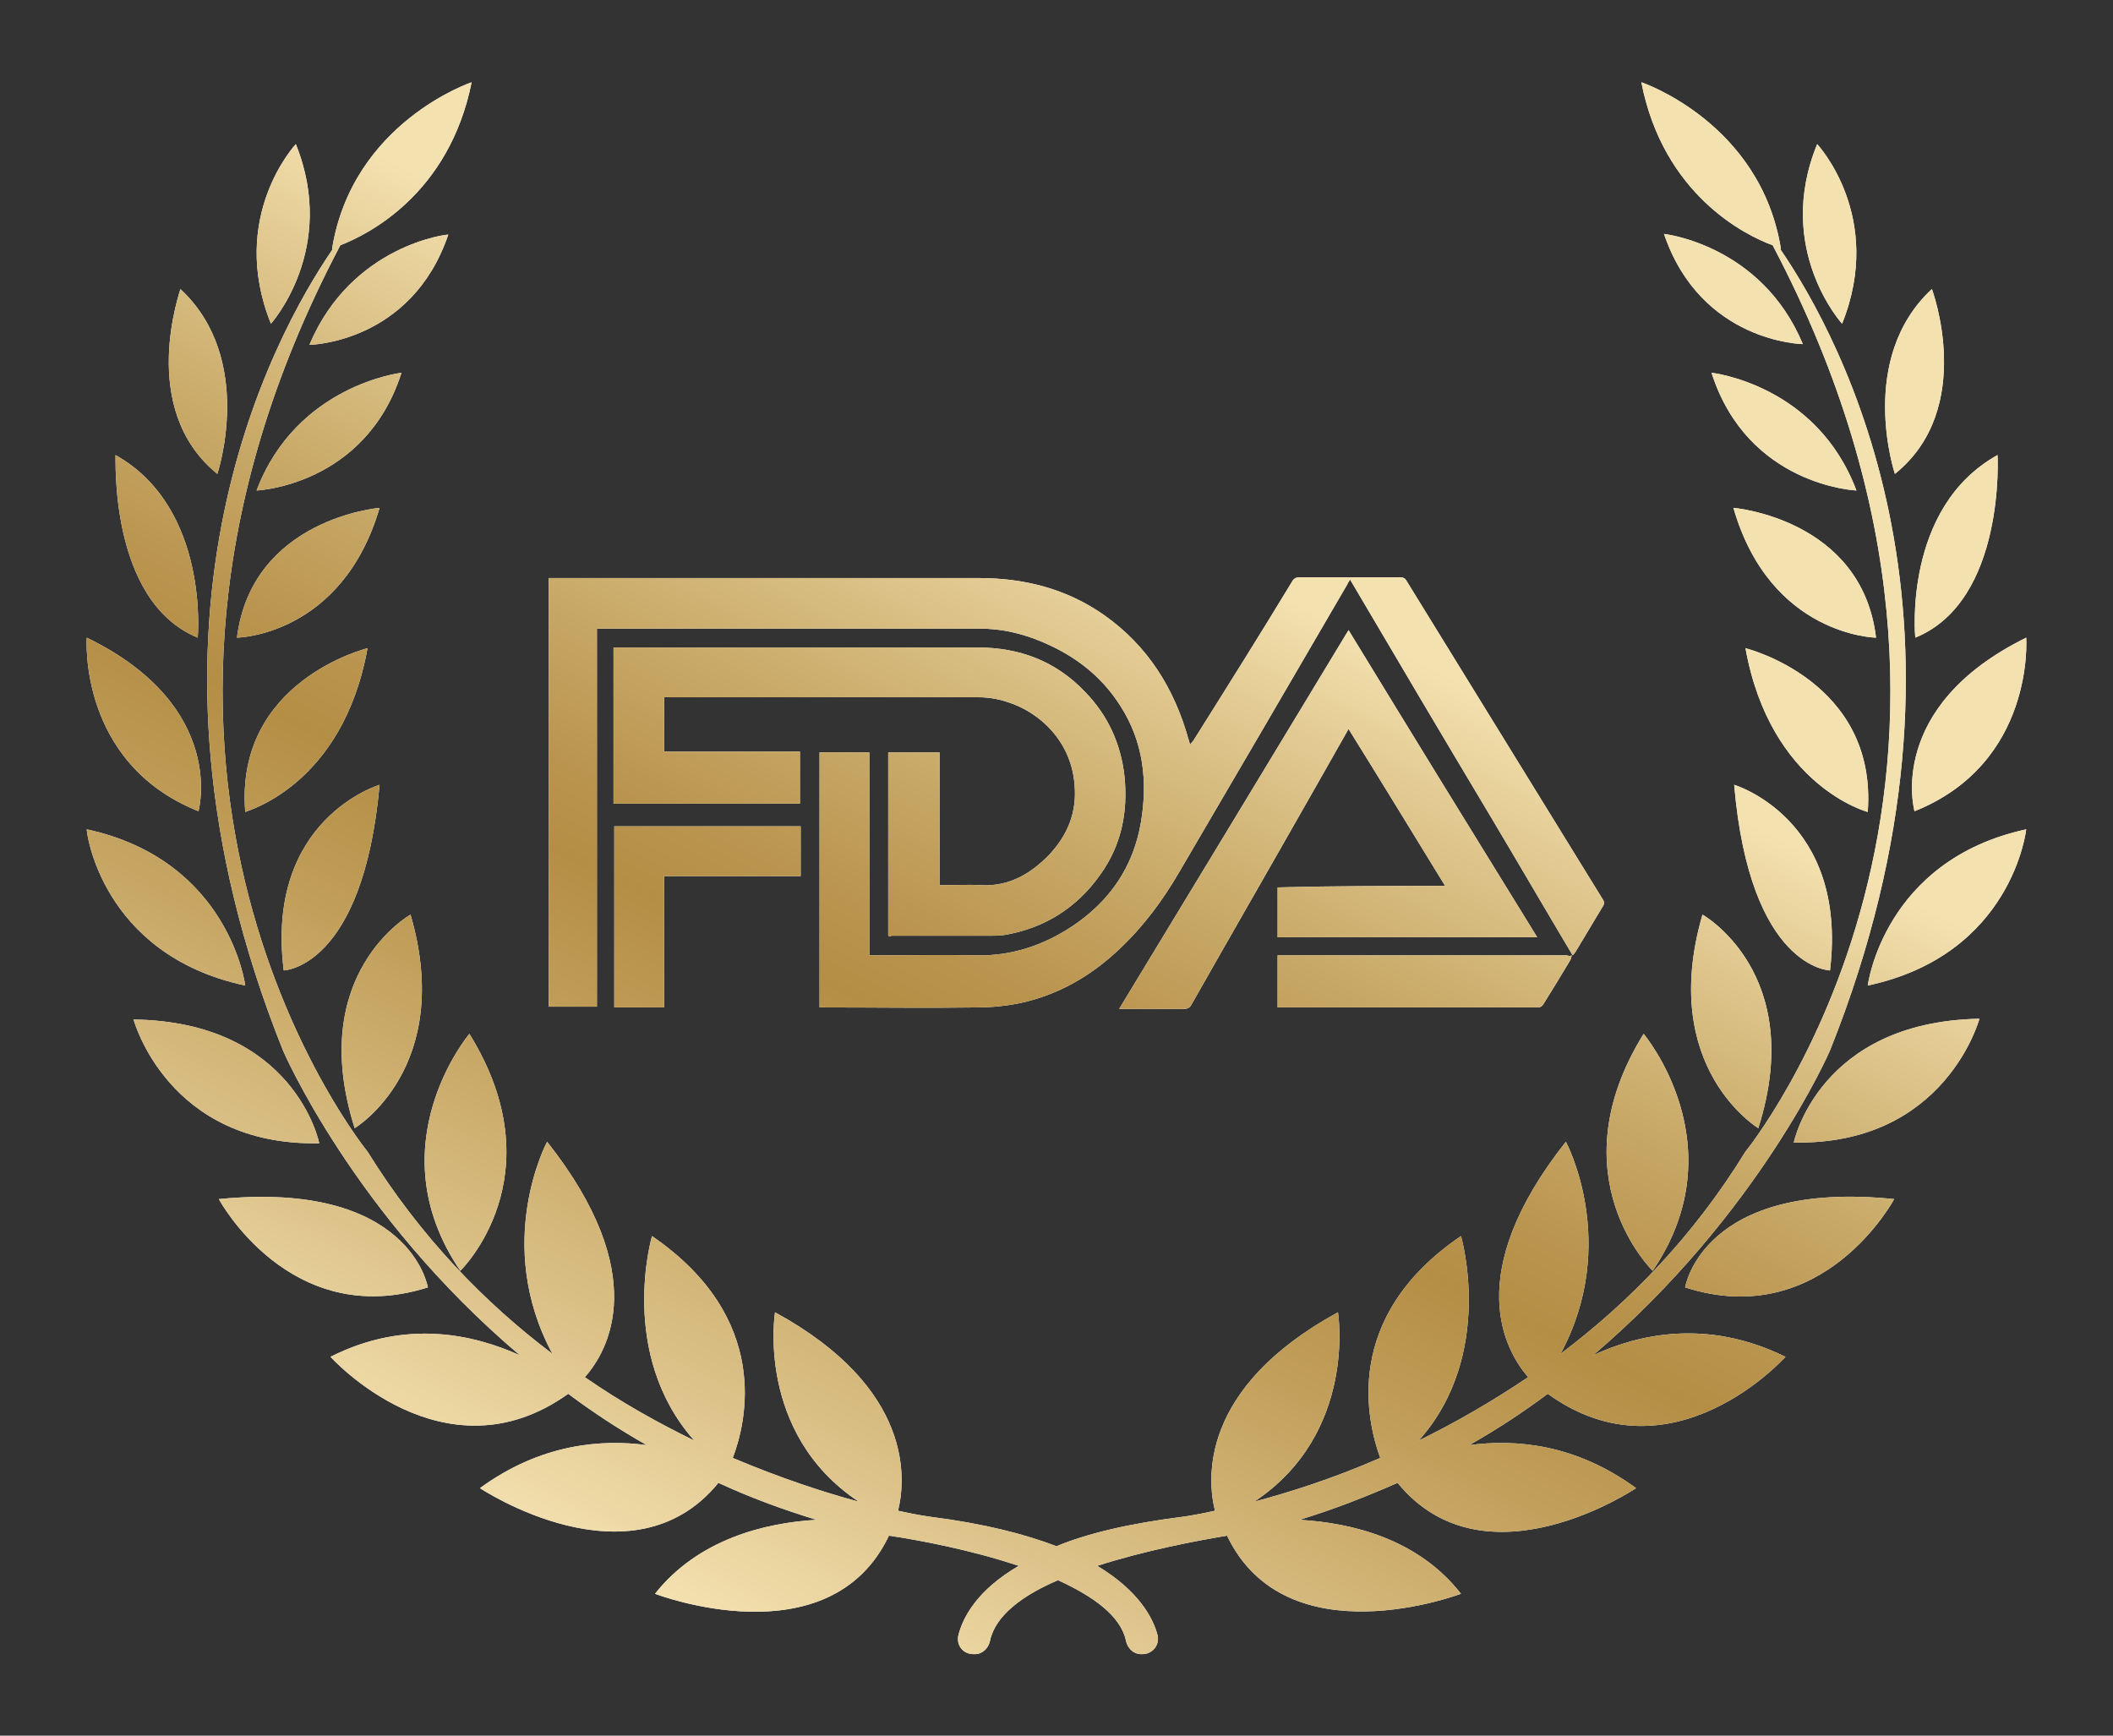 <?xml version="1.0" encoding="utf-8"?>
<!-- Generator: Adobe Illustrator 28.7.5, SVG Export Plug-In . SVG Version: 9.03 Build 55973)  -->
<svg version="1.0" id="圖層_1" xmlns="http://www.w3.org/2000/svg" xmlns:xlink="http://www.w3.org/1999/xlink" x="0px" y="0px"
	 viewBox="0 0 280 230" style="enable-background:new 0 0 280 230;" xml:space="preserve">
<rect x="0" y="0" width="280" height="230" fill="#333333" stroke="none"/>
<style type="text/css">
	.st0{fill:none;}
	.st1{fill:#FFFFFF;}
	.st2{fill:url(#SVGID_1_);}
	.st3{fill:url(#SVGID_00000105406908312116672760000006416252280665808787_);}
	.st4{fill:url(#SVGID_00000176736599940836642290000000030475423624777390_);}
	.st5{fill:url(#SVGID_00000042734231901057560810000001941450294138241957_);}
	.st6{fill:url(#SVGID_00000158739980644580823220000004565206137197907847_);}
	.st7{fill:url(#SVGID_00000129208223916551920530000012161438080705741956_);}
	.st8{fill:url(#SVGID_00000013879349464911469900000016129890665722879163_);}
	.st9{fill:url(#SVGID_00000049907411820174076980000007010476439280137917_);}
	.st10{fill:url(#SVGID_00000121986615058636637230000007878711839593903494_);}
	.st11{fill:url(#SVGID_00000090982640161263432880000002407990713198080936_);}
	.st12{fill:url(#SVGID_00000096749141797582485610000006605113998310959776_);}
	.st13{fill:url(#SVGID_00000155861098645854321730000006225023741017395902_);}
	.st14{fill:url(#SVGID_00000098923228235175293230000002231071339507876030_);}
	.st15{fill:url(#SVGID_00000037673258828983021770000002704743657029028489_);}
	.st16{fill:url(#SVGID_00000152229370807856802870000001188802762425587602_);}
	.st17{fill:url(#SVGID_00000122711718505910932870000018276932671426920615_);}
	.st18{fill:url(#SVGID_00000116212055447817618030000012330448946114895001_);}
	.st19{fill:url(#SVGID_00000112632700342719835900000010316507388266064049_);}
	.st20{fill:url(#SVGID_00000119806642079005204210000006089374021540635798_);}
	.st21{fill:url(#SVGID_00000051384944094578119390000009888785911480260251_);}
	.st22{fill:url(#SVGID_00000167373580644604016930000015806925808247218579_);}
	.st23{fill:url(#SVGID_00000074410954604004701130000004718267678989971846_);}
	.st24{fill:url(#SVGID_00000132809740776470481830000009065057551609138570_);}
	.st25{fill:url(#SVGID_00000072958974058770766910000014932115597623997574_);}
	.st26{fill:url(#SVGID_00000174593631701423947920000011379058955822828427_);}
	.st27{fill:url(#SVGID_00000172403818056627502350000014307891539458390960_);}
	.st28{fill:url(#SVGID_00000106126286659966377540000008865226871485065369_);}
	.st29{fill:url(#SVGID_00000164506709049772496860000000857628960022169256_);}
	.st30{fill:url(#SVGID_00000004545455430465085030000016916150774674219198_);}
	.st31{fill:url(#SVGID_00000132083709408200420990000007830135342190176686_);}
	.st32{fill:url(#SVGID_00000018209310500569265400000003708801127372354746_);}
	.st33{fill:url(#SVGID_00000024693217317664957180000017749385783107856815_);}
	.st34{fill:url(#SVGID_00000167387046628306516200000010786626319514722221_);}
	.st35{fill:url(#SVGID_00000109022775921471734450000010611601212057576833_);}
	.st36{fill-rule:evenodd;clip-rule:evenodd;fill:#FFFFFF;}
	.st37{fill:url(#SVGID_00000056422149451790955090000010927532470408244642_);}
	.st38{fill:url(#SVGID_00000070821307083386036630000012002305267185840531_);}
	.st39{fill:url(#SVGID_00000039837810230109337860000003396024303976238526_);}
	.st40{fill:url(#SVGID_00000066478109262079667850000011618891585832205710_);}
	.st41{fill:url(#SVGID_00000055700573285970651670000018425268220002186942_);}
	.st42{fill:url(#SVGID_00000150063195156895033520000002940552415697075849_);}
	.st43{fill:url(#SVGID_00000116194278321887326400000002514512555332870054_);}
	.st44{fill:url(#SVGID_00000018924555114887501460000015986246726810533286_);}
	.st45{fill:url(#SVGID_00000016763189549271535230000014150173566930360963_);}
	.st46{fill:url(#SVGID_00000047779376968436544580000000483712070195975857_);}
	.st47{fill:url(#SVGID_00000151503164145200015920000009654475825233989800_);}
	.st48{fill:url(#SVGID_00000106868548512247755300000016496040910635342260_);}
	.st49{fill:url(#SVGID_00000061441124288084800330000014393408574507917216_);}
	.st50{fill:url(#SVGID_00000180346862079601908650000016184435215333163432_);}
	.st51{fill:url(#SVGID_00000090985186619330361840000013971665630544840357_);}
	.st52{fill:url(#SVGID_00000023969121310600743160000016795879395609366702_);}
	.st53{fill:url(#SVGID_00000070103388918807985440000003474038315904384957_);}
	.st54{fill:url(#SVGID_00000160912777202304374230000003416686387432137131_);}
	.st55{fill:url(#SVGID_00000049221029830461656060000015490415001601680553_);}
	.st56{fill:url(#SVGID_00000129917116627929876560000017642768778357120164_);}
	.st57{fill:url(#SVGID_00000131363293815383634080000004974519817620749705_);}
	.st58{fill:url(#SVGID_00000132793166754384910360000018183582875842148542_);}
	.st59{fill:url(#SVGID_00000132054394014617978750000012032034191435002789_);}
	.st60{fill:url(#SVGID_00000065778689364638324770000015395501237813668272_);}
	.st61{fill:url(#SVGID_00000124848304098472178920000006891168645747937463_);}
	.st62{fill:url(#SVGID_00000074412365897928606940000013571578297476418209_);}
	.st63{fill:url(#SVGID_00000003819792880508585980000010991629863031223465_);}
	.st64{fill:url(#SVGID_00000010287137624354163270000010007621166903696316_);}
	.st65{fill:url(#SVGID_00000140702043848092742900000011921016413457280669_);}
	.st66{fill:url(#SVGID_00000054255505514102521800000012536028288741588357_);}
	.st67{fill:url(#SVGID_00000107565554894342082780000004679474637256697234_);}
	.st68{fill:url(#SVGID_00000118380055369382139010000016320907360089677967_);}
	.st69{fill:url(#SVGID_00000121238868549753781600000014982314218077737399_);}
	.st70{fill:url(#SVGID_00000137105227741612697690000007483716934953901697_);}
	.st71{fill:url(#SVGID_00000072972758520367462990000000174687533831490460_);}
	.st72{fill:url(#SVGID_00000183940833261090795640000015820998038399078580_);}
	.st73{fill:url(#SVGID_00000078011041599243886640000001184225605476616076_);}
	.st74{fill:url(#SVGID_00000085212033175071813930000010889470086708913547_);}
	.st75{fill:url(#SVGID_00000138549704881971350230000005499349819202169263_);}
	.st76{fill:url(#SVGID_00000054954819789816016470000005262135704999746439_);}
	.st77{fill:url(#SVGID_00000014633775852289898320000009543567227241158790_);}
	.st78{fill:url(#SVGID_00000058579289997523220110000004685290446870057876_);}
	.st79{fill:url(#SVGID_00000121998989917467790610000001839176407218991259_);}
	.st80{fill:url(#SVGID_00000153697423635884134490000001905800476878681270_);}
	.st81{fill:url(#SVGID_00000037676568289561963590000010680436089556326540_);}
	.st82{fill:url(#SVGID_00000052785901590331649020000007203541419818393279_);}
	.st83{fill:url(#SVGID_00000062189294218856352930000009232692705537726354_);}
	.st84{fill:url(#SVGID_00000073694977079894860130000012946358811502274953_);}
	.st85{fill:url(#SVGID_00000143587307282372220410000013275155179206645921_);}
	.st86{fill:url(#SVGID_00000022533457042798372950000002019856177292648339_);}
	.st87{fill:url(#SVGID_00000150806413037391815800000009295124258033638318_);}
	.st88{fill:url(#SVGID_00000087408012741805328320000000269145742354690208_);}
	.st89{fill:url(#SVGID_00000099657097964088743120000008288934588388582815_);}
	.st90{fill:url(#SVGID_00000016778211709477060660000004473612973275267715_);}
	.st91{fill:url(#SVGID_00000116229826120923556600000003668381089947304597_);}
	.st92{fill:url(#SVGID_00000029764017882159218340000018054026200633981606_);}
	.st93{fill:url(#SVGID_00000163780363644907483980000010005596087192522931_);}
	.st94{fill:url(#SVGID_00000059989355871399064000000002085441724018855862_);}
	.st95{fill:url(#SVGID_00000167371709382773115060000017234781783045560986_);}
	.st96{fill:url(#SVGID_00000072273529488797888130000011782077259182138020_);}
	.st97{fill:url(#SVGID_00000041292447574097830760000001515621996475112586_);}
	.st98{fill:url(#SVGID_00000052062717559526945070000006059740851324642708_);}
	.st99{fill:url(#SVGID_00000081627676183579481950000018291235687468204472_);}
	.st100{fill:url(#SVGID_00000054952751002138268160000015802464287165503372_);}
	.st101{fill:url(#SVGID_00000078013207293181032610000017132245792121551276_);}
	.st102{fill:url(#SVGID_00000052082465875984156800000015615574692442657709_);}
	.st103{fill:url(#SVGID_00000061467381452363462030000011735204349449664928_);}
	.st104{fill:url(#SVGID_00000057135416621142855210000011578251337984143254_);}
	.st105{fill:url(#SVGID_00000075876874309112212060000007780778570627950757_);}
	.st106{fill:url(#SVGID_00000106833625568812396350000012192022630390988421_);}
	.st107{fill:url(#SVGID_00000124840331693428960980000013555308135708186776_);}
	.st108{fill:url(#SVGID_00000007407817287386594270000002089677011349099679_);}
	.st109{fill:url(#SVGID_00000094613788416786136080000017618441992210256825_);}
	.st110{fill:url(#SVGID_00000121256440812284145400000001861197807108449425_);}
	.st111{fill:url(#SVGID_00000090976779429063347230000005732089539492524934_);}
	.st112{fill:url(#SVGID_00000030450585402352868440000014699970522215724697_);}
	.st113{fill:url(#SVGID_00000132774008547916702980000004386561774468226450_);}
	.st114{fill:url(#SVGID_00000058559593167523832560000016396068021983348393_);}
	.st115{fill:url(#SVGID_00000030481967446009680580000016651701238198451608_);}
	.st116{fill:url(#SVGID_00000053503269413710453150000009395584104622552466_);}
	.st117{fill:url(#SVGID_00000075123118509943986700000008668688056316770718_);}
	.st118{fill:url(#SVGID_00000050623199174032704850000017022058021157381560_);}
	.st119{fill:url(#SVGID_00000121254427318405980140000011175616667569965492_);}
	.st120{fill:url(#SVGID_00000152248427742512942540000010996855254956532147_);}
	.st121{fill:url(#SVGID_00000054973927589625066000000003079937287043722673_);}
	.st122{fill:url(#SVGID_00000163072781034557578200000017647469767182588343_);}
	.st123{fill:url(#SVGID_00000017479732828588664660000002033802688457012865_);}
	.st124{fill:url(#SVGID_00000078766994973964677080000001192706209674316214_);}
	.st125{fill:url(#SVGID_00000023992908852508209530000012453144309257045690_);}
	.st126{fill:url(#SVGID_00000079470321240933053180000010005871472663299468_);}
	.st127{fill:url(#SVGID_00000136391134264822301640000014520410404611449494_);}
	.st128{fill:url(#SVGID_00000140695280363360002940000008369180224719004861_);}
	.st129{fill:url(#SVGID_00000153663421974941310100000016993806282139747201_);}
	.st130{fill:url(#SVGID_00000114769861277909346400000000957837818087527350_);}
	.st131{fill:url(#SVGID_00000142138169106830548410000002478904632315773577_);}
	.st132{fill:url(#SVGID_00000098919491794688752170000004007263222053884825_);}
	.st133{fill:url(#SVGID_00000078724327242159750810000006542957174735979410_);}
	.st134{fill:url(#SVGID_00000057837529862811843150000017581223055152376985_);}
	.st135{fill:url(#SVGID_00000024681017502510313400000017258100538773460413_);}
	.st136{fill:url(#SVGID_00000038394726975184594540000016349175853347424187_);}
	.st137{fill:url(#SVGID_00000009585154821646624420000009070578064984791224_);}
</style>
<g>
	<rect class="st0" width="280" height="230"/>
	<g>
		<g>
			<g>
				<g id="lcnrGg_00000157266686146809268760000006960674756168436905_">
					<g>
						<path class="st1" d="M208.4,126.6c-3.7-6.2-7.3-12.4-11-18.6c-6.1-10.2-12.2-20.5-18.2-30.7c-0.1-0.2-0.2-0.3-0.3-0.5
							c-0.2,0.3-0.3,0.5-0.4,0.7c-7.4,12.7-14.8,25.4-22.2,38c-2.2,3.8-4.8,7.3-8,10.3c-3.7,3.5-8,6-13,7.1
							c-1.9,0.4-3.9,0.6-5.8,0.6c-6.8,0.1-13.5,0-20.3,0c-0.2,0-0.3,0-0.6,0c0-11.3,0-22.5,0-33.8c2.2,0,4.4,0,6.6,0
							c0,8.9,0,17.9,0,26.9c0.3,0,0.5,0,0.7,0c4.5,0,9-0.1,13.5,0c4.6,0.1,8.8-1.3,12.6-3.8c5-3.3,8.2-7.9,9.2-13.9
							c0.9-5.4,0.3-10.6-2.7-15.3c-2.7-4.3-6.6-7.1-11.3-8.9c-2.4-0.9-4.8-1.4-7.4-1.4c-16.6,0-33.2,0-49.8,0c-0.3,0-0.5,0-0.9,0
							c0,16.7,0,33.4,0,50.1c-2.2,0-4.3,0-6.4,0c0-18.9,0-37.8,0-56.8c0.2,0,0.4,0,0.6,0c18.8,0,37.6,0,56.4,0
							c6,0,11.6,1.4,16.6,4.9c5.8,4.1,9.3,9.7,11.2,16.5c0.1,0.2,0.1,0.4,0.2,0.7c0.1-0.2,0.3-0.4,0.4-0.5c4.4-7,8.8-14,13.1-21.1
							c0.2-0.4,0.5-0.6,1-0.6c4.4,0,8.9,0,13.3,0c0.4,0,0.7,0.1,0.9,0.5c8.7,14.1,17.3,28.1,26,42.2c0.2,0.3,0.2,0.6,0,0.9
							c-1.2,2-2.4,4-3.6,6C208.6,126.4,208.5,126.5,208.4,126.6L208.4,126.6z"/>
						<path class="st1" d="M117.7,124c0-8.1,0-16.2,0-24.3c2.3,0,4.5,0,6.8,0c0,5.9,0,11.7,0,17.6c0.3,0,0.5,0,0.7,0
							c1.6,0,3.2-0.1,4.8,0c3.7,0.2,6.6-1.5,9.1-4.1c2.4-2.6,3.6-5.6,3.3-9.1c-0.4-5.9-4.7-9.8-9-11.1c-1.2-0.4-2.5-0.6-3.7-0.6
							c-13.7,0-27.5,0-41.2,0c-0.1,0-0.3,0-0.5,0c0,2.4,0,4.8,0,7.2c6,0,12,0,18,0c0,2.3,0,4.6,0,6.9c-8.2,0-16.4,0-24.7,0
							c0-6.9,0-13.8,0-20.7c0.2,0,0.4,0,0.6,0c15.9,0,31.8,0,47.6,0c5.6,0,10.4,1.8,14.3,5.9c3,3.1,4.7,6.8,5.2,11.1
							c0.5,4.8-0.4,9.2-3.2,13.1c-3.1,4.4-7.4,7.1-12.7,8c-0.7,0.1-1.3,0.1-2,0.1c-4.3,0-8.6,0-13,0
							C118.1,124.1,117.9,124.1,117.7,124z"/>
						<path class="st1" d="M191.5,117.4c-4.3-7-8.5-13.9-12.8-20.8c-1.4,2.5-2.8,4.9-4.2,7.4c-5.5,9.7-11.1,19.4-16.6,29.1
							c-0.2,0.4-0.5,0.6-1,0.6c-2.6,0-5.3,0-7.9,0c-0.2,0-0.4,0-0.7,0c10.2-16.8,20.3-33.5,30.4-50.2c8.3,13.6,16.6,27.1,25,40.7
							c-11.5,0-23,0-34.4,0c0-2.2,0-4.4,0-6.6C176.7,117.4,184.1,117.4,191.5,117.4z"/>
						<path class="st1" d="M106.1,109.5c0,2.2,0,4.4,0,6.6c-6,0-12,0-18.1,0c0,5.8,0,11.6,0,17.4c-2.2,0-4.4,0-6.6,0c0-8,0-16,0-24
							C89.6,109.5,97.8,109.5,106.1,109.5z"/>
						<path class="st1" d="M208.3,126.6c-0.1,0.2-0.1,0.4-0.2,0.6c-1.2,2-2.4,4-3.6,5.9c-0.2,0.3-0.4,0.4-0.8,0.4
							c-11.3,0-22.6,0-33.9,0c-0.2,0-0.3,0-0.5,0c0-2.3,0-4.5,0-6.9c0.2,0,0.5,0,0.7,0c12.5,0,25,0,37.6,0
							C207.9,126.7,208.1,126.7,208.3,126.6C208.4,126.6,208.3,126.6,208.3,126.6z"/>
					</g>
				</g>
			</g>
			<g>
				<path class="st1" d="M39.2,19.1c0,0-9,9.6-3.3,23.8C35.9,42.9,44.8,33,39.2,19.1z"/>
				<path class="st1" d="M41,45.7c0,0,13.5-0.2,18.4-14.6C59.5,31,46.6,32.4,41,45.7z"/>
				<path class="st1" d="M28.8,62.8c0,0,5.1-15.2-4.9-24.5C24,38.3,18.1,54.1,28.8,62.8z"/>
				<path class="st1" d="M53.2,49.4c0,0-13.9,1.6-19.2,15.6C34,65,48.4,64.4,53.2,49.4z"/>
				<path class="st1" d="M26.2,84.5c0,0,1.6-17.2-10.9-24.2C15.4,60.3,14.3,79.6,26.2,84.5z"/>
				<path class="st1" d="M50.3,67.3c0,0-16.9,1.4-18.9,17.2C31.4,84.5,45.3,84.3,50.3,67.3z"/>
				<path class="st1" d="M26.3,107.5c0,0,3.9-13.9-14.8-23C11.5,84.5,10.3,101.1,26.3,107.5z"/>
				<path class="st1" d="M48.7,85.9c0,0-17.6,4.3-16.2,21.7C32.5,107.5,45.4,104.2,48.7,85.9z"/>
				<path class="st1" d="M32.5,130.6c0,0-2.1-16.6-21-20.7C11.4,109.9,13.3,126.5,32.5,130.6z"/>
				<path class="st1" d="M50.3,104c0,0-15.2,4.5-12.7,24.6C37.5,128.6,48.1,128.4,50.3,104z"/>
				<path class="st1" d="M17.7,135.1c0,0,4.5,16.8,24.6,16.4C42.3,151.4,39,135.4,17.7,135.1z"/>
				<path class="st1" d="M54.4,121.2c0,0-13.9,7.8-7.4,28.3C47,149.5,60.3,141.5,54.4,121.2z"/>
				<path class="st1" d="M56.7,170.6c0,0-2.3-14.2-27.7-11.7C29,158.9,38.4,176.4,56.7,170.6z"/>
				<path class="st1" d="M62.2,137c0,0-12.5,14.8-1.2,31.4C61,168.4,73.9,155.9,62.2,137z"/>
				<path class="st1" d="M240.8,19.1c-5.7,13.9,3.3,23.8,3.3,23.8C249.8,28.7,240.8,19.1,240.8,19.1z"/>
				<path class="st1" d="M220.5,31c4.9,14.4,18.4,14.6,18.4,14.6C233.4,32.4,220.5,31,220.5,31z"/>
				<path class="st1" d="M256,38.3c-10,9.3-4.9,24.5-4.9,24.5C261.9,54.1,256,38.3,256,38.3z"/>
				<path class="st1" d="M226.8,49.4C231.6,64.4,246,65,246,65C240.7,50.9,226.8,49.4,226.8,49.4z"/>
				<path class="st1" d="M253.8,84.5c12-4.9,10.9-24.2,10.9-24.2C252.1,67.3,253.8,84.5,253.8,84.5z"/>
				<path class="st1" d="M229.7,67.3c4.9,17,18.9,17.2,18.9,17.2C246.7,68.7,229.7,67.3,229.7,67.3z"/>
				<path class="st1" d="M253.7,107.5c16-6.4,14.8-23,14.8-23C249.8,93.7,253.7,107.5,253.7,107.5z"/>
				<path class="st1" d="M231.3,85.9c3.3,18.3,16.2,21.7,16.2,21.7C248.8,90.2,231.3,85.9,231.3,85.9z"/>
				<path class="st1" d="M247.5,130.6c19.2-4.1,21-20.7,21-20.7C249.6,114,247.5,130.6,247.5,130.6z"/>
				<path class="st1" d="M242.5,128.6c2.4-20.1-12.7-24.6-12.7-24.6C231.9,128.4,242.5,128.6,242.5,128.6z"/>
				<path class="st1" d="M237.7,151.4c20.1,0.4,24.6-16.4,24.6-16.4C241,135.4,237.7,151.4,237.7,151.4z"/>
				<path class="st1" d="M225.6,121.2c-5.9,20.3,7.4,28.3,7.4,28.3C239.5,129,225.6,121.2,225.6,121.2z"/>
				<path class="st1" d="M223.3,170.6c18.3,5.9,27.7-11.7,27.7-11.7C225.6,156.3,223.3,170.6,223.3,170.6z"/>
				<path class="st1" d="M219,168.4c11.3-16.6-1.2-31.4-1.2-31.4C206.1,155.9,219,168.4,219,168.4z"/>
				<path class="st1" d="M211.1,179.6c22.1-18.8,31.4-40.4,31.4-40.4c22.4-56,1.5-94.4-6.6-106.2c0.1,0,0.1,0,0.1,0
					c-2.7-16.8-18.5-22.1-18.5-22.1c2.9,14.9,13.8,20.3,17.4,21.6c37.1,70.4-3.6,120.1-3.6,120.1c-7,11.4-15.6,20.1-24.5,26.8
					c7.9-14.7,0.7-28.1,0.7-28.1c-13.9,17.6-8,27.7-5,31.2c-4.9,3.3-9.8,6.1-14.5,8.4c10.2-11.4,5.6-27.1,5.6-27.1
					c-15.9,10.8-12.4,24.7-10.7,29.4c-6.4,2.8-12.2,4.6-16.7,5.8c13.7-9.1,11.1-25.1,11.1-25.1c-18.5,10.1-17.3,22.3-16.3,26.3
					c-2.7,0.6-4.3,0.8-4.3,0.8c-7.1,0.9-12.6,2.2-16.7,3.9c-4.2-1.6-9.6-3-16.7-3.9c0,0-1.6-0.2-4.3-0.8c1-4,2.2-16.2-16.3-26.3
					c0,0-2.6,16,11.1,25.1c-4.5-1.2-10.3-3.1-16.7-5.8c1.8-4.7,5.2-18.5-10.7-29.4c0,0-4.6,15.6,5.6,27.1c-4.7-2.3-9.6-5-14.5-8.4
					c3.1-3.5,8.9-13.6-5-31.2c0,0-7.2,13.4,0.7,28.1c-8.9-6.7-17.5-15.5-24.5-26.8c0,0-40.7-49.8-3.6-120.1
					c3.6-1.4,14.4-6.7,17.4-21.6c0,0-15.8,5.3-18.5,22.1c0,0,0.1,0,0.1,0c-8.1,11.8-29,50.3-6.6,106.2c0,0,9.3,21.7,31.4,40.4
					c-6-2.7-15-4.9-25.1,0.2c0,0,15,16.7,31.5,4.9c3.2,2.4,6.7,4.7,10.4,6.8c-6-0.8-14-0.2-22.1,5.7c0,0,20.1,13.4,31.6-0.7
					c4.1,1.9,8.4,3.5,13,4.9c-6.9,0.4-15.7,2.6-21.4,9.8c0,0,23.1,8.9,31-7.7c4.1,0.6,10.9,1.9,17.2,4c-5.5,3.2-7.4,6.8-8,9.2
					c-0.3,1.3,0.6,2.5,2,2.5h0.2c1,0,1.8-0.8,2-1.8c0.7-3.3,4.3-6,9-8c4.6,2.1,8.3,4.7,9,8c0.2,1,1,1.8,2,1.8h0.2
					c1.3,0,2.3-1.2,2-2.5c-0.6-2.3-2.5-5.9-8-9.2c6.2-2,13-3.3,17.2-4c7.9,16.5,31,7.7,31,7.7c-5.7-7.3-14.5-9.4-21.4-9.8
					c4.6-1.4,8.9-3.1,13-4.9c11.6,14.2,31.6,0.7,31.6,0.7c-8.1-5.9-16-6.5-22.1-5.7c3.7-2.1,7.2-4.4,10.4-6.8
					c16.5,11.9,31.5-4.9,31.5-4.9C226.2,174.7,217.1,176.8,211.1,179.6z"/>
			</g>
		</g>
		<g>
			<g>
				<g id="lcnrGg_00000180355138168650761350000006413258539337806737_">
					<g>
						
							<linearGradient id="SVGID_1_" gradientUnits="userSpaceOnUse" x1="-18.624" y1="-280.502" x2="86.642" y2="-496.329" gradientTransform="matrix(1 0 0 1 102 490)">
							<stop  offset="0" style="stop-color:#F4E1B0"/>
							<stop  offset="0.11" style="stop-color:#DDC38A"/>
							<stop  offset="0.267" style="stop-color:#C09D58"/>
							<stop  offset="0.345" style="stop-color:#B48E45"/>
							<stop  offset="0.394" style="stop-color:#BA954F"/>
							<stop  offset="0.477" style="stop-color:#C9AA69"/>
							<stop  offset="0.582" style="stop-color:#E2CA92"/>
							<stop  offset="0.647" style="stop-color:#F4E1B0"/>
						</linearGradient>
						<path class="st2" d="M208.4,126.6c-3.7-6.2-7.3-12.4-11-18.6c-6.1-10.2-12.2-20.5-18.2-30.7c-0.1-0.2-0.2-0.3-0.3-0.5
							c-0.2,0.3-0.3,0.5-0.4,0.7c-7.4,12.7-14.8,25.4-22.2,38c-2.2,3.8-4.8,7.3-8,10.3c-3.7,3.5-8,6-13,7.1
							c-1.9,0.4-3.9,0.6-5.8,0.6c-6.8,0.1-13.5,0-20.3,0c-0.2,0-0.3,0-0.6,0c0-11.3,0-22.5,0-33.8c2.2,0,4.4,0,6.6,0
							c0,8.9,0,17.9,0,26.9c0.3,0,0.5,0,0.7,0c4.5,0,9-0.1,13.5,0c4.6,0.1,8.8-1.3,12.6-3.8c5-3.3,8.2-7.9,9.2-13.9
							c0.9-5.4,0.3-10.6-2.7-15.3c-2.7-4.3-6.6-7.1-11.3-8.9c-2.4-0.9-4.8-1.4-7.4-1.4c-16.6,0-33.2,0-49.8,0c-0.3,0-0.5,0-0.9,0
							c0,16.7,0,33.4,0,50.1c-2.2,0-4.3,0-6.4,0c0-18.9,0-37.8,0-56.8c0.2,0,0.4,0,0.6,0c18.8,0,37.6,0,56.4,0
							c6,0,11.6,1.4,16.6,4.9c5.8,4.1,9.3,9.7,11.2,16.5c0.1,0.2,0.1,0.4,0.2,0.7c0.1-0.2,0.3-0.4,0.4-0.5c4.4-7,8.8-14,13.1-21.1
							c0.2-0.4,0.5-0.6,1-0.6c4.4,0,8.9,0,13.3,0c0.4,0,0.7,0.1,0.9,0.5c8.7,14.1,17.3,28.1,26,42.2c0.2,0.3,0.2,0.6,0,0.9
							c-1.2,2-2.4,4-3.6,6C208.6,126.4,208.5,126.5,208.4,126.6L208.4,126.6z"/>
						
							<linearGradient id="SVGID_00000028313625604978601770000013345744847671714485_" gradientUnits="userSpaceOnUse" x1="-18.624" y1="-280.502" x2="86.642" y2="-496.329" gradientTransform="matrix(1 0 0 1 102 490)">
							<stop  offset="0" style="stop-color:#F4E1B0"/>
							<stop  offset="0.11" style="stop-color:#DDC38A"/>
							<stop  offset="0.267" style="stop-color:#C09D58"/>
							<stop  offset="0.345" style="stop-color:#B48E45"/>
							<stop  offset="0.394" style="stop-color:#BA954F"/>
							<stop  offset="0.477" style="stop-color:#C9AA69"/>
							<stop  offset="0.582" style="stop-color:#E2CA92"/>
							<stop  offset="0.647" style="stop-color:#F4E1B0"/>
						</linearGradient>
						<path style="fill:url(#SVGID_00000028313625604978601770000013345744847671714485_);" d="M117.7,124c0-8.1,0-16.2,0-24.3
							c2.3,0,4.5,0,6.8,0c0,5.9,0,11.7,0,17.6c0.3,0,0.5,0,0.7,0c1.6,0,3.2-0.1,4.8,0c3.7,0.2,6.6-1.5,9.1-4.1
							c2.4-2.6,3.6-5.6,3.3-9.1c-0.4-5.9-4.7-9.8-9-11.1c-1.2-0.4-2.5-0.6-3.7-0.6c-13.7,0-27.5,0-41.2,0c-0.1,0-0.3,0-0.5,0
							c0,2.4,0,4.8,0,7.2c6,0,12,0,18,0c0,2.3,0,4.6,0,6.9c-8.2,0-16.4,0-24.7,0c0-6.9,0-13.8,0-20.7c0.2,0,0.4,0,0.6,0
							c15.9,0,31.8,0,47.6,0c5.6,0,10.4,1.8,14.3,5.9c3,3.1,4.7,6.8,5.2,11.1c0.5,4.8-0.4,9.2-3.2,13.1c-3.1,4.4-7.4,7.1-12.7,8
							c-0.7,0.1-1.3,0.1-2,0.1c-4.3,0-8.6,0-13,0C118.1,124.1,117.9,124.1,117.7,124z"/>
						
							<linearGradient id="SVGID_00000083087849134136124830000013424763730070504626_" gradientUnits="userSpaceOnUse" x1="-18.624" y1="-280.502" x2="86.642" y2="-496.329" gradientTransform="matrix(1 0 0 1 102 490)">
							<stop  offset="0" style="stop-color:#F4E1B0"/>
							<stop  offset="0.11" style="stop-color:#DDC38A"/>
							<stop  offset="0.267" style="stop-color:#C09D58"/>
							<stop  offset="0.345" style="stop-color:#B48E45"/>
							<stop  offset="0.394" style="stop-color:#BA954F"/>
							<stop  offset="0.477" style="stop-color:#C9AA69"/>
							<stop  offset="0.582" style="stop-color:#E2CA92"/>
							<stop  offset="0.647" style="stop-color:#F4E1B0"/>
						</linearGradient>
						<path style="fill:url(#SVGID_00000083087849134136124830000013424763730070504626_);" d="M191.5,117.4
							c-4.3-7-8.5-13.9-12.8-20.8c-1.4,2.5-2.8,4.9-4.2,7.4c-5.5,9.7-11.1,19.4-16.6,29.1c-0.2,0.4-0.5,0.6-1,0.6
							c-2.6,0-5.3,0-7.9,0c-0.2,0-0.4,0-0.7,0c10.2-16.8,20.3-33.5,30.4-50.2c8.3,13.6,16.6,27.1,25,40.7c-11.5,0-23,0-34.4,0
							c0-2.2,0-4.4,0-6.6C176.7,117.4,184.1,117.4,191.5,117.4z"/>
						
							<linearGradient id="SVGID_00000030473132413064114720000011564580588425873573_" gradientUnits="userSpaceOnUse" x1="-18.624" y1="-280.502" x2="86.642" y2="-496.329" gradientTransform="matrix(1 0 0 1 102 490)">
							<stop  offset="0" style="stop-color:#F4E1B0"/>
							<stop  offset="0.11" style="stop-color:#DDC38A"/>
							<stop  offset="0.267" style="stop-color:#C09D58"/>
							<stop  offset="0.345" style="stop-color:#B48E45"/>
							<stop  offset="0.394" style="stop-color:#BA954F"/>
							<stop  offset="0.477" style="stop-color:#C9AA69"/>
							<stop  offset="0.582" style="stop-color:#E2CA92"/>
							<stop  offset="0.647" style="stop-color:#F4E1B0"/>
						</linearGradient>
						<path style="fill:url(#SVGID_00000030473132413064114720000011564580588425873573_);" d="M106.1,109.5c0,2.2,0,4.4,0,6.6
							c-6,0-12,0-18.1,0c0,5.8,0,11.6,0,17.4c-2.2,0-4.4,0-6.6,0c0-8,0-16,0-24C89.6,109.5,97.8,109.5,106.1,109.5z"/>
						
							<linearGradient id="SVGID_00000092452111743485800770000002190353228111153843_" gradientUnits="userSpaceOnUse" x1="-18.624" y1="-280.502" x2="86.642" y2="-496.329" gradientTransform="matrix(1 0 0 1 102 490)">
							<stop  offset="0" style="stop-color:#F4E1B0"/>
							<stop  offset="0.11" style="stop-color:#DDC38A"/>
							<stop  offset="0.267" style="stop-color:#C09D58"/>
							<stop  offset="0.345" style="stop-color:#B48E45"/>
							<stop  offset="0.394" style="stop-color:#BA954F"/>
							<stop  offset="0.477" style="stop-color:#C9AA69"/>
							<stop  offset="0.582" style="stop-color:#E2CA92"/>
							<stop  offset="0.647" style="stop-color:#F4E1B0"/>
						</linearGradient>
						<path style="fill:url(#SVGID_00000092452111743485800770000002190353228111153843_);" d="M208.3,126.6
							c-0.1,0.2-0.1,0.4-0.2,0.6c-1.2,2-2.4,4-3.6,5.9c-0.2,0.3-0.4,0.4-0.8,0.4c-11.3,0-22.6,0-33.9,0c-0.2,0-0.3,0-0.5,0
							c0-2.3,0-4.5,0-6.9c0.2,0,0.5,0,0.7,0c12.5,0,25,0,37.6,0C207.9,126.7,208.1,126.7,208.3,126.6
							C208.4,126.6,208.3,126.6,208.3,126.6z"/>
					</g>
				</g>
			</g>
			<g>
				
					<linearGradient id="SVGID_00000077293477799393803460000008438174670289287561_" gradientUnits="userSpaceOnUse" x1="-18.624" y1="-280.502" x2="86.642" y2="-496.329" gradientTransform="matrix(1 0 0 1 102 490)">
					<stop  offset="0" style="stop-color:#F4E1B0"/>
					<stop  offset="0.11" style="stop-color:#DDC38A"/>
					<stop  offset="0.267" style="stop-color:#C09D58"/>
					<stop  offset="0.345" style="stop-color:#B48E45"/>
					<stop  offset="0.394" style="stop-color:#BA954F"/>
					<stop  offset="0.477" style="stop-color:#C9AA69"/>
					<stop  offset="0.582" style="stop-color:#E2CA92"/>
					<stop  offset="0.647" style="stop-color:#F4E1B0"/>
				</linearGradient>
				<path style="fill:url(#SVGID_00000077293477799393803460000008438174670289287561_);" d="M39.2,19.1c0,0-9,9.6-3.3,23.8
					C35.9,42.9,44.8,33,39.2,19.1z"/>
				
					<linearGradient id="SVGID_00000108992616192807162410000012228258081871624101_" gradientUnits="userSpaceOnUse" x1="-18.624" y1="-280.502" x2="86.642" y2="-496.329" gradientTransform="matrix(1 0 0 1 102 490)">
					<stop  offset="0" style="stop-color:#F4E1B0"/>
					<stop  offset="0.11" style="stop-color:#DDC38A"/>
					<stop  offset="0.267" style="stop-color:#C09D58"/>
					<stop  offset="0.345" style="stop-color:#B48E45"/>
					<stop  offset="0.394" style="stop-color:#BA954F"/>
					<stop  offset="0.477" style="stop-color:#C9AA69"/>
					<stop  offset="0.582" style="stop-color:#E2CA92"/>
					<stop  offset="0.647" style="stop-color:#F4E1B0"/>
				</linearGradient>
				<path style="fill:url(#SVGID_00000108992616192807162410000012228258081871624101_);" d="M41,45.7c0,0,13.5-0.2,18.4-14.6
					C59.5,31,46.6,32.4,41,45.7z"/>
				
					<linearGradient id="SVGID_00000070830038730669446620000005430916452290986650_" gradientUnits="userSpaceOnUse" x1="-18.624" y1="-280.502" x2="86.642" y2="-496.329" gradientTransform="matrix(1 0 0 1 102 490)">
					<stop  offset="0" style="stop-color:#F4E1B0"/>
					<stop  offset="0.11" style="stop-color:#DDC38A"/>
					<stop  offset="0.267" style="stop-color:#C09D58"/>
					<stop  offset="0.345" style="stop-color:#B48E45"/>
					<stop  offset="0.394" style="stop-color:#BA954F"/>
					<stop  offset="0.477" style="stop-color:#C9AA69"/>
					<stop  offset="0.582" style="stop-color:#E2CA92"/>
					<stop  offset="0.647" style="stop-color:#F4E1B0"/>
				</linearGradient>
				<path style="fill:url(#SVGID_00000070830038730669446620000005430916452290986650_);" d="M28.8,62.8c0,0,5.1-15.2-4.9-24.5
					C24,38.3,18.1,54.1,28.8,62.8z"/>
				
					<linearGradient id="SVGID_00000093875636442907217640000006910858420879255197_" gradientUnits="userSpaceOnUse" x1="-18.624" y1="-280.502" x2="86.642" y2="-496.329" gradientTransform="matrix(1 0 0 1 102 490)">
					<stop  offset="0" style="stop-color:#F4E1B0"/>
					<stop  offset="0.11" style="stop-color:#DDC38A"/>
					<stop  offset="0.267" style="stop-color:#C09D58"/>
					<stop  offset="0.345" style="stop-color:#B48E45"/>
					<stop  offset="0.394" style="stop-color:#BA954F"/>
					<stop  offset="0.477" style="stop-color:#C9AA69"/>
					<stop  offset="0.582" style="stop-color:#E2CA92"/>
					<stop  offset="0.647" style="stop-color:#F4E1B0"/>
				</linearGradient>
				<path style="fill:url(#SVGID_00000093875636442907217640000006910858420879255197_);" d="M53.2,49.4c0,0-13.9,1.6-19.2,15.6
					C34,65,48.4,64.4,53.2,49.4z"/>
				
					<linearGradient id="SVGID_00000035488730739763082370000007457763367478977931_" gradientUnits="userSpaceOnUse" x1="-18.624" y1="-280.502" x2="86.642" y2="-496.329" gradientTransform="matrix(1 0 0 1 102 490)">
					<stop  offset="0" style="stop-color:#F4E1B0"/>
					<stop  offset="0.11" style="stop-color:#DDC38A"/>
					<stop  offset="0.267" style="stop-color:#C09D58"/>
					<stop  offset="0.345" style="stop-color:#B48E45"/>
					<stop  offset="0.394" style="stop-color:#BA954F"/>
					<stop  offset="0.477" style="stop-color:#C9AA69"/>
					<stop  offset="0.582" style="stop-color:#E2CA92"/>
					<stop  offset="0.647" style="stop-color:#F4E1B0"/>
				</linearGradient>
				<path style="fill:url(#SVGID_00000035488730739763082370000007457763367478977931_);" d="M26.2,84.5c0,0,1.6-17.2-10.9-24.2
					C15.4,60.3,14.3,79.6,26.2,84.5z"/>
				
					<linearGradient id="SVGID_00000081648202500648308500000009885240947307408543_" gradientUnits="userSpaceOnUse" x1="-18.624" y1="-280.502" x2="86.642" y2="-496.329" gradientTransform="matrix(1 0 0 1 102 490)">
					<stop  offset="0" style="stop-color:#F4E1B0"/>
					<stop  offset="0.11" style="stop-color:#DDC38A"/>
					<stop  offset="0.267" style="stop-color:#C09D58"/>
					<stop  offset="0.345" style="stop-color:#B48E45"/>
					<stop  offset="0.394" style="stop-color:#BA954F"/>
					<stop  offset="0.477" style="stop-color:#C9AA69"/>
					<stop  offset="0.582" style="stop-color:#E2CA92"/>
					<stop  offset="0.647" style="stop-color:#F4E1B0"/>
				</linearGradient>
				<path style="fill:url(#SVGID_00000081648202500648308500000009885240947307408543_);" d="M50.3,67.3c0,0-16.9,1.4-18.9,17.2
					C31.4,84.5,45.3,84.3,50.3,67.3z"/>
				
					<linearGradient id="SVGID_00000150787640941790305030000003114145572956200345_" gradientUnits="userSpaceOnUse" x1="-18.624" y1="-280.502" x2="86.642" y2="-496.329" gradientTransform="matrix(1 0 0 1 102 490)">
					<stop  offset="0" style="stop-color:#F4E1B0"/>
					<stop  offset="0.11" style="stop-color:#DDC38A"/>
					<stop  offset="0.267" style="stop-color:#C09D58"/>
					<stop  offset="0.345" style="stop-color:#B48E45"/>
					<stop  offset="0.394" style="stop-color:#BA954F"/>
					<stop  offset="0.477" style="stop-color:#C9AA69"/>
					<stop  offset="0.582" style="stop-color:#E2CA92"/>
					<stop  offset="0.647" style="stop-color:#F4E1B0"/>
				</linearGradient>
				<path style="fill:url(#SVGID_00000150787640941790305030000003114145572956200345_);" d="M26.3,107.5c0,0,3.9-13.9-14.8-23
					C11.5,84.5,10.3,101.1,26.3,107.5z"/>
				
					<linearGradient id="SVGID_00000127019019947349624910000005935800656389154749_" gradientUnits="userSpaceOnUse" x1="-18.624" y1="-280.502" x2="86.642" y2="-496.329" gradientTransform="matrix(1 0 0 1 102 490)">
					<stop  offset="0" style="stop-color:#F4E1B0"/>
					<stop  offset="0.11" style="stop-color:#DDC38A"/>
					<stop  offset="0.267" style="stop-color:#C09D58"/>
					<stop  offset="0.345" style="stop-color:#B48E45"/>
					<stop  offset="0.394" style="stop-color:#BA954F"/>
					<stop  offset="0.477" style="stop-color:#C9AA69"/>
					<stop  offset="0.582" style="stop-color:#E2CA92"/>
					<stop  offset="0.647" style="stop-color:#F4E1B0"/>
				</linearGradient>
				<path style="fill:url(#SVGID_00000127019019947349624910000005935800656389154749_);" d="M48.7,85.9c0,0-17.6,4.3-16.2,21.7
					C32.5,107.5,45.4,104.2,48.7,85.9z"/>
				
					<linearGradient id="SVGID_00000141450681932551080240000014393015138764480170_" gradientUnits="userSpaceOnUse" x1="-18.624" y1="-280.502" x2="86.642" y2="-496.329" gradientTransform="matrix(1 0 0 1 102 490)">
					<stop  offset="0" style="stop-color:#F4E1B0"/>
					<stop  offset="0.11" style="stop-color:#DDC38A"/>
					<stop  offset="0.267" style="stop-color:#C09D58"/>
					<stop  offset="0.345" style="stop-color:#B48E45"/>
					<stop  offset="0.394" style="stop-color:#BA954F"/>
					<stop  offset="0.477" style="stop-color:#C9AA69"/>
					<stop  offset="0.582" style="stop-color:#E2CA92"/>
					<stop  offset="0.647" style="stop-color:#F4E1B0"/>
				</linearGradient>
				<path style="fill:url(#SVGID_00000141450681932551080240000014393015138764480170_);" d="M32.5,130.6c0,0-2.1-16.6-21-20.7
					C11.4,109.9,13.3,126.5,32.5,130.6z"/>
				
					<linearGradient id="SVGID_00000087376346267072587110000017710727379308927360_" gradientUnits="userSpaceOnUse" x1="-18.624" y1="-280.502" x2="86.642" y2="-496.329" gradientTransform="matrix(1 0 0 1 102 490)">
					<stop  offset="0" style="stop-color:#F4E1B0"/>
					<stop  offset="0.11" style="stop-color:#DDC38A"/>
					<stop  offset="0.267" style="stop-color:#C09D58"/>
					<stop  offset="0.345" style="stop-color:#B48E45"/>
					<stop  offset="0.394" style="stop-color:#BA954F"/>
					<stop  offset="0.477" style="stop-color:#C9AA69"/>
					<stop  offset="0.582" style="stop-color:#E2CA92"/>
					<stop  offset="0.647" style="stop-color:#F4E1B0"/>
				</linearGradient>
				<path style="fill:url(#SVGID_00000087376346267072587110000017710727379308927360_);" d="M50.3,104c0,0-15.2,4.5-12.7,24.6
					C37.5,128.6,48.1,128.4,50.3,104z"/>
				
					<linearGradient id="SVGID_00000137814682038340188370000015007411722482088086_" gradientUnits="userSpaceOnUse" x1="-18.624" y1="-280.502" x2="86.642" y2="-496.329" gradientTransform="matrix(1 0 0 1 102 490)">
					<stop  offset="0" style="stop-color:#F4E1B0"/>
					<stop  offset="0.11" style="stop-color:#DDC38A"/>
					<stop  offset="0.267" style="stop-color:#C09D58"/>
					<stop  offset="0.345" style="stop-color:#B48E45"/>
					<stop  offset="0.394" style="stop-color:#BA954F"/>
					<stop  offset="0.477" style="stop-color:#C9AA69"/>
					<stop  offset="0.582" style="stop-color:#E2CA92"/>
					<stop  offset="0.647" style="stop-color:#F4E1B0"/>
				</linearGradient>
				<path style="fill:url(#SVGID_00000137814682038340188370000015007411722482088086_);" d="M17.7,135.1c0,0,4.5,16.8,24.6,16.4
					C42.3,151.4,39,135.4,17.7,135.1z"/>
				
					<linearGradient id="SVGID_00000026864054887775289680000016021183319920379011_" gradientUnits="userSpaceOnUse" x1="-18.624" y1="-280.502" x2="86.642" y2="-496.329" gradientTransform="matrix(1 0 0 1 102 490)">
					<stop  offset="0" style="stop-color:#F4E1B0"/>
					<stop  offset="0.11" style="stop-color:#DDC38A"/>
					<stop  offset="0.267" style="stop-color:#C09D58"/>
					<stop  offset="0.345" style="stop-color:#B48E45"/>
					<stop  offset="0.394" style="stop-color:#BA954F"/>
					<stop  offset="0.477" style="stop-color:#C9AA69"/>
					<stop  offset="0.582" style="stop-color:#E2CA92"/>
					<stop  offset="0.647" style="stop-color:#F4E1B0"/>
				</linearGradient>
				<path style="fill:url(#SVGID_00000026864054887775289680000016021183319920379011_);" d="M54.4,121.2c0,0-13.9,7.8-7.4,28.3
					C47,149.5,60.3,141.5,54.4,121.2z"/>
				
					<linearGradient id="SVGID_00000083062523401034312000000001860097371969394623_" gradientUnits="userSpaceOnUse" x1="-18.624" y1="-280.502" x2="86.642" y2="-496.329" gradientTransform="matrix(1 0 0 1 102 490)">
					<stop  offset="0" style="stop-color:#F4E1B0"/>
					<stop  offset="0.11" style="stop-color:#DDC38A"/>
					<stop  offset="0.267" style="stop-color:#C09D58"/>
					<stop  offset="0.345" style="stop-color:#B48E45"/>
					<stop  offset="0.394" style="stop-color:#BA954F"/>
					<stop  offset="0.477" style="stop-color:#C9AA69"/>
					<stop  offset="0.582" style="stop-color:#E2CA92"/>
					<stop  offset="0.647" style="stop-color:#F4E1B0"/>
				</linearGradient>
				<path style="fill:url(#SVGID_00000083062523401034312000000001860097371969394623_);" d="M56.7,170.6c0,0-2.3-14.2-27.7-11.7
					C29,158.9,38.4,176.4,56.7,170.6z"/>
				
					<linearGradient id="SVGID_00000000188757854646818670000004001923244629765031_" gradientUnits="userSpaceOnUse" x1="-18.624" y1="-280.502" x2="86.642" y2="-496.329" gradientTransform="matrix(1 0 0 1 102 490)">
					<stop  offset="0" style="stop-color:#F4E1B0"/>
					<stop  offset="0.11" style="stop-color:#DDC38A"/>
					<stop  offset="0.267" style="stop-color:#C09D58"/>
					<stop  offset="0.345" style="stop-color:#B48E45"/>
					<stop  offset="0.394" style="stop-color:#BA954F"/>
					<stop  offset="0.477" style="stop-color:#C9AA69"/>
					<stop  offset="0.582" style="stop-color:#E2CA92"/>
					<stop  offset="0.647" style="stop-color:#F4E1B0"/>
				</linearGradient>
				<path style="fill:url(#SVGID_00000000188757854646818670000004001923244629765031_);" d="M62.2,137c0,0-12.5,14.8-1.2,31.4
					C61,168.4,73.9,155.9,62.2,137z"/>
				
					<linearGradient id="SVGID_00000030450262756643661910000001942996889713203885_" gradientUnits="userSpaceOnUse" x1="-18.624" y1="-280.502" x2="86.642" y2="-496.329" gradientTransform="matrix(1 0 0 1 102 490)">
					<stop  offset="0" style="stop-color:#F4E1B0"/>
					<stop  offset="0.11" style="stop-color:#DDC38A"/>
					<stop  offset="0.267" style="stop-color:#C09D58"/>
					<stop  offset="0.345" style="stop-color:#B48E45"/>
					<stop  offset="0.394" style="stop-color:#BA954F"/>
					<stop  offset="0.477" style="stop-color:#C9AA69"/>
					<stop  offset="0.582" style="stop-color:#E2CA92"/>
					<stop  offset="0.647" style="stop-color:#F4E1B0"/>
				</linearGradient>
				<path style="fill:url(#SVGID_00000030450262756643661910000001942996889713203885_);" d="M240.8,19.1
					c-5.7,13.9,3.3,23.8,3.3,23.8C249.8,28.7,240.8,19.1,240.8,19.1z"/>
				
					<linearGradient id="SVGID_00000161628337843200927200000010015405130940878253_" gradientUnits="userSpaceOnUse" x1="-18.624" y1="-280.502" x2="86.642" y2="-496.329" gradientTransform="matrix(1 0 0 1 102 490)">
					<stop  offset="0" style="stop-color:#F4E1B0"/>
					<stop  offset="0.11" style="stop-color:#DDC38A"/>
					<stop  offset="0.267" style="stop-color:#C09D58"/>
					<stop  offset="0.345" style="stop-color:#B48E45"/>
					<stop  offset="0.394" style="stop-color:#BA954F"/>
					<stop  offset="0.477" style="stop-color:#C9AA69"/>
					<stop  offset="0.582" style="stop-color:#E2CA92"/>
					<stop  offset="0.647" style="stop-color:#F4E1B0"/>
				</linearGradient>
				<path style="fill:url(#SVGID_00000161628337843200927200000010015405130940878253_);" d="M220.5,31
					c4.9,14.4,18.4,14.6,18.4,14.6C233.4,32.4,220.5,31,220.5,31z"/>
				
					<linearGradient id="SVGID_00000165957046554004894460000004045995046923452855_" gradientUnits="userSpaceOnUse" x1="-18.624" y1="-280.502" x2="86.642" y2="-496.329" gradientTransform="matrix(1 0 0 1 102 490)">
					<stop  offset="0" style="stop-color:#F4E1B0"/>
					<stop  offset="0.11" style="stop-color:#DDC38A"/>
					<stop  offset="0.267" style="stop-color:#C09D58"/>
					<stop  offset="0.345" style="stop-color:#B48E45"/>
					<stop  offset="0.394" style="stop-color:#BA954F"/>
					<stop  offset="0.477" style="stop-color:#C9AA69"/>
					<stop  offset="0.582" style="stop-color:#E2CA92"/>
					<stop  offset="0.647" style="stop-color:#F4E1B0"/>
				</linearGradient>
				<path style="fill:url(#SVGID_00000165957046554004894460000004045995046923452855_);" d="M256,38.3c-10,9.3-4.9,24.5-4.9,24.5
					C261.9,54.1,256,38.3,256,38.3z"/>
				
					<linearGradient id="SVGID_00000133509341569237146220000007268316207203579545_" gradientUnits="userSpaceOnUse" x1="-18.624" y1="-280.502" x2="86.642" y2="-496.329" gradientTransform="matrix(1 0 0 1 102 490)">
					<stop  offset="0" style="stop-color:#F4E1B0"/>
					<stop  offset="0.11" style="stop-color:#DDC38A"/>
					<stop  offset="0.267" style="stop-color:#C09D58"/>
					<stop  offset="0.345" style="stop-color:#B48E45"/>
					<stop  offset="0.394" style="stop-color:#BA954F"/>
					<stop  offset="0.477" style="stop-color:#C9AA69"/>
					<stop  offset="0.582" style="stop-color:#E2CA92"/>
					<stop  offset="0.647" style="stop-color:#F4E1B0"/>
				</linearGradient>
				<path style="fill:url(#SVGID_00000133509341569237146220000007268316207203579545_);" d="M226.8,49.4C231.6,64.4,246,65,246,65
					C240.7,50.9,226.8,49.4,226.8,49.4z"/>
				
					<linearGradient id="SVGID_00000046325250356712446720000004283280285463125689_" gradientUnits="userSpaceOnUse" x1="-18.624" y1="-280.502" x2="86.642" y2="-496.329" gradientTransform="matrix(1 0 0 1 102 490)">
					<stop  offset="0" style="stop-color:#F4E1B0"/>
					<stop  offset="0.11" style="stop-color:#DDC38A"/>
					<stop  offset="0.267" style="stop-color:#C09D58"/>
					<stop  offset="0.345" style="stop-color:#B48E45"/>
					<stop  offset="0.394" style="stop-color:#BA954F"/>
					<stop  offset="0.477" style="stop-color:#C9AA69"/>
					<stop  offset="0.582" style="stop-color:#E2CA92"/>
					<stop  offset="0.647" style="stop-color:#F4E1B0"/>
				</linearGradient>
				<path style="fill:url(#SVGID_00000046325250356712446720000004283280285463125689_);" d="M253.8,84.5
					c12-4.9,10.9-24.2,10.9-24.2C252.1,67.3,253.8,84.5,253.8,84.5z"/>
				
					<linearGradient id="SVGID_00000075861906709009552900000006837712671321702561_" gradientUnits="userSpaceOnUse" x1="-18.624" y1="-280.502" x2="86.642" y2="-496.329" gradientTransform="matrix(1 0 0 1 102 490)">
					<stop  offset="0" style="stop-color:#F4E1B0"/>
					<stop  offset="0.11" style="stop-color:#DDC38A"/>
					<stop  offset="0.267" style="stop-color:#C09D58"/>
					<stop  offset="0.345" style="stop-color:#B48E45"/>
					<stop  offset="0.394" style="stop-color:#BA954F"/>
					<stop  offset="0.477" style="stop-color:#C9AA69"/>
					<stop  offset="0.582" style="stop-color:#E2CA92"/>
					<stop  offset="0.647" style="stop-color:#F4E1B0"/>
				</linearGradient>
				<path style="fill:url(#SVGID_00000075861906709009552900000006837712671321702561_);" d="M229.7,67.3
					c4.9,17,18.9,17.2,18.9,17.2C246.7,68.7,229.7,67.3,229.7,67.3z"/>
				
					<linearGradient id="SVGID_00000036238644542977417060000005511378560039856538_" gradientUnits="userSpaceOnUse" x1="-18.624" y1="-280.502" x2="86.642" y2="-496.329" gradientTransform="matrix(1 0 0 1 102 490)">
					<stop  offset="0" style="stop-color:#F4E1B0"/>
					<stop  offset="0.11" style="stop-color:#DDC38A"/>
					<stop  offset="0.267" style="stop-color:#C09D58"/>
					<stop  offset="0.345" style="stop-color:#B48E45"/>
					<stop  offset="0.394" style="stop-color:#BA954F"/>
					<stop  offset="0.477" style="stop-color:#C9AA69"/>
					<stop  offset="0.582" style="stop-color:#E2CA92"/>
					<stop  offset="0.647" style="stop-color:#F4E1B0"/>
				</linearGradient>
				<path style="fill:url(#SVGID_00000036238644542977417060000005511378560039856538_);" d="M253.7,107.5c16-6.4,14.8-23,14.8-23
					C249.8,93.7,253.7,107.5,253.7,107.5z"/>
				
					<linearGradient id="SVGID_00000131325905040288422630000002239060027217625528_" gradientUnits="userSpaceOnUse" x1="-18.624" y1="-280.502" x2="86.642" y2="-496.329" gradientTransform="matrix(1 0 0 1 102 490)">
					<stop  offset="0" style="stop-color:#F4E1B0"/>
					<stop  offset="0.11" style="stop-color:#DDC38A"/>
					<stop  offset="0.267" style="stop-color:#C09D58"/>
					<stop  offset="0.345" style="stop-color:#B48E45"/>
					<stop  offset="0.394" style="stop-color:#BA954F"/>
					<stop  offset="0.477" style="stop-color:#C9AA69"/>
					<stop  offset="0.582" style="stop-color:#E2CA92"/>
					<stop  offset="0.647" style="stop-color:#F4E1B0"/>
				</linearGradient>
				<path style="fill:url(#SVGID_00000131325905040288422630000002239060027217625528_);" d="M231.3,85.9
					c3.3,18.3,16.2,21.7,16.2,21.7C248.8,90.2,231.3,85.9,231.3,85.9z"/>
				
					<linearGradient id="SVGID_00000073723544793612725780000012474791678734843575_" gradientUnits="userSpaceOnUse" x1="-18.624" y1="-280.502" x2="86.642" y2="-496.329" gradientTransform="matrix(1 0 0 1 102 490)">
					<stop  offset="0" style="stop-color:#F4E1B0"/>
					<stop  offset="0.11" style="stop-color:#DDC38A"/>
					<stop  offset="0.267" style="stop-color:#C09D58"/>
					<stop  offset="0.345" style="stop-color:#B48E45"/>
					<stop  offset="0.394" style="stop-color:#BA954F"/>
					<stop  offset="0.477" style="stop-color:#C9AA69"/>
					<stop  offset="0.582" style="stop-color:#E2CA92"/>
					<stop  offset="0.647" style="stop-color:#F4E1B0"/>
				</linearGradient>
				<path style="fill:url(#SVGID_00000073723544793612725780000012474791678734843575_);" d="M247.5,130.6c19.2-4.1,21-20.7,21-20.7
					C249.6,114,247.5,130.6,247.5,130.6z"/>
				
					<linearGradient id="SVGID_00000178898397776751932560000000814219157550307200_" gradientUnits="userSpaceOnUse" x1="-18.624" y1="-280.502" x2="86.642" y2="-496.329" gradientTransform="matrix(1 0 0 1 102 490)">
					<stop  offset="0" style="stop-color:#F4E1B0"/>
					<stop  offset="0.11" style="stop-color:#DDC38A"/>
					<stop  offset="0.267" style="stop-color:#C09D58"/>
					<stop  offset="0.345" style="stop-color:#B48E45"/>
					<stop  offset="0.394" style="stop-color:#BA954F"/>
					<stop  offset="0.477" style="stop-color:#C9AA69"/>
					<stop  offset="0.582" style="stop-color:#E2CA92"/>
					<stop  offset="0.647" style="stop-color:#F4E1B0"/>
				</linearGradient>
				<path style="fill:url(#SVGID_00000178898397776751932560000000814219157550307200_);" d="M242.5,128.6
					c2.4-20.1-12.7-24.6-12.7-24.6C231.9,128.4,242.5,128.6,242.5,128.6z"/>
				
					<linearGradient id="SVGID_00000052098834501144393370000007712641664579711372_" gradientUnits="userSpaceOnUse" x1="-18.624" y1="-280.502" x2="86.642" y2="-496.329" gradientTransform="matrix(1 0 0 1 102 490)">
					<stop  offset="0" style="stop-color:#F4E1B0"/>
					<stop  offset="0.11" style="stop-color:#DDC38A"/>
					<stop  offset="0.267" style="stop-color:#C09D58"/>
					<stop  offset="0.345" style="stop-color:#B48E45"/>
					<stop  offset="0.394" style="stop-color:#BA954F"/>
					<stop  offset="0.477" style="stop-color:#C9AA69"/>
					<stop  offset="0.582" style="stop-color:#E2CA92"/>
					<stop  offset="0.647" style="stop-color:#F4E1B0"/>
				</linearGradient>
				<path style="fill:url(#SVGID_00000052098834501144393370000007712641664579711372_);" d="M237.7,151.4
					c20.1,0.4,24.6-16.4,24.6-16.4C241,135.4,237.7,151.4,237.7,151.4z"/>
				
					<linearGradient id="SVGID_00000174561445962311322700000012265160135358942084_" gradientUnits="userSpaceOnUse" x1="-18.624" y1="-280.502" x2="86.642" y2="-496.329" gradientTransform="matrix(1 0 0 1 102 490)">
					<stop  offset="0" style="stop-color:#F4E1B0"/>
					<stop  offset="0.11" style="stop-color:#DDC38A"/>
					<stop  offset="0.267" style="stop-color:#C09D58"/>
					<stop  offset="0.345" style="stop-color:#B48E45"/>
					<stop  offset="0.394" style="stop-color:#BA954F"/>
					<stop  offset="0.477" style="stop-color:#C9AA69"/>
					<stop  offset="0.582" style="stop-color:#E2CA92"/>
					<stop  offset="0.647" style="stop-color:#F4E1B0"/>
				</linearGradient>
				<path style="fill:url(#SVGID_00000174561445962311322700000012265160135358942084_);" d="M225.6,121.2
					c-5.9,20.3,7.4,28.3,7.4,28.3C239.5,129,225.6,121.2,225.6,121.2z"/>
				
					<linearGradient id="SVGID_00000116200091866650995400000002531086276811583384_" gradientUnits="userSpaceOnUse" x1="-18.624" y1="-280.502" x2="86.642" y2="-496.329" gradientTransform="matrix(1 0 0 1 102 490)">
					<stop  offset="0" style="stop-color:#F4E1B0"/>
					<stop  offset="0.11" style="stop-color:#DDC38A"/>
					<stop  offset="0.267" style="stop-color:#C09D58"/>
					<stop  offset="0.345" style="stop-color:#B48E45"/>
					<stop  offset="0.394" style="stop-color:#BA954F"/>
					<stop  offset="0.477" style="stop-color:#C9AA69"/>
					<stop  offset="0.582" style="stop-color:#E2CA92"/>
					<stop  offset="0.647" style="stop-color:#F4E1B0"/>
				</linearGradient>
				<path style="fill:url(#SVGID_00000116200091866650995400000002531086276811583384_);" d="M223.3,170.6
					c18.3,5.9,27.7-11.7,27.7-11.7C225.6,156.3,223.3,170.6,223.3,170.6z"/>
				
					<linearGradient id="SVGID_00000132050311551874930680000000501547513919300245_" gradientUnits="userSpaceOnUse" x1="-18.624" y1="-280.502" x2="86.642" y2="-496.329" gradientTransform="matrix(1 0 0 1 102 490)">
					<stop  offset="0" style="stop-color:#F4E1B0"/>
					<stop  offset="0.11" style="stop-color:#DDC38A"/>
					<stop  offset="0.267" style="stop-color:#C09D58"/>
					<stop  offset="0.345" style="stop-color:#B48E45"/>
					<stop  offset="0.394" style="stop-color:#BA954F"/>
					<stop  offset="0.477" style="stop-color:#C9AA69"/>
					<stop  offset="0.582" style="stop-color:#E2CA92"/>
					<stop  offset="0.647" style="stop-color:#F4E1B0"/>
				</linearGradient>
				<path style="fill:url(#SVGID_00000132050311551874930680000000501547513919300245_);" d="M219,168.4
					c11.3-16.6-1.2-31.4-1.2-31.4C206.1,155.9,219,168.4,219,168.4z"/>
				
					<linearGradient id="SVGID_00000181082902643672609190000005455833384813561514_" gradientUnits="userSpaceOnUse" x1="-18.624" y1="-280.502" x2="86.642" y2="-496.329" gradientTransform="matrix(1 0 0 1 102 490)">
					<stop  offset="0" style="stop-color:#F4E1B0"/>
					<stop  offset="0.11" style="stop-color:#DDC38A"/>
					<stop  offset="0.267" style="stop-color:#C09D58"/>
					<stop  offset="0.345" style="stop-color:#B48E45"/>
					<stop  offset="0.394" style="stop-color:#BA954F"/>
					<stop  offset="0.477" style="stop-color:#C9AA69"/>
					<stop  offset="0.582" style="stop-color:#E2CA92"/>
					<stop  offset="0.647" style="stop-color:#F4E1B0"/>
				</linearGradient>
				<path style="fill:url(#SVGID_00000181082902643672609190000005455833384813561514_);" d="M211.1,179.6
					c22.1-18.8,31.4-40.4,31.4-40.4c22.4-56,1.5-94.4-6.6-106.2c0.1,0,0.1,0,0.1,0c-2.7-16.8-18.5-22.1-18.5-22.1
					c2.9,14.9,13.8,20.3,17.4,21.6c37.1,70.4-3.6,120.1-3.6,120.1c-7,11.4-15.6,20.1-24.5,26.8c7.9-14.7,0.7-28.1,0.7-28.1
					c-13.9,17.6-8,27.7-5,31.2c-4.9,3.3-9.8,6.1-14.5,8.4c10.2-11.4,5.6-27.1,5.6-27.1c-15.9,10.8-12.4,24.7-10.7,29.4
					c-6.4,2.8-12.2,4.6-16.7,5.8c13.7-9.1,11.1-25.1,11.1-25.1c-18.5,10.1-17.3,22.3-16.3,26.3c-2.7,0.6-4.3,0.8-4.3,0.8
					c-7.1,0.9-12.6,2.2-16.7,3.9c-4.2-1.6-9.6-3-16.7-3.9c0,0-1.6-0.2-4.3-0.8c1-4,2.2-16.2-16.3-26.3c0,0-2.6,16,11.1,25.1
					c-4.5-1.2-10.3-3.1-16.7-5.8c1.8-4.7,5.2-18.5-10.7-29.4c0,0-4.6,15.6,5.6,27.1c-4.7-2.3-9.6-5-14.5-8.4
					c3.1-3.5,8.9-13.6-5-31.2c0,0-7.2,13.4,0.7,28.1c-8.9-6.7-17.5-15.5-24.5-26.8c0,0-40.7-49.8-3.6-120.1
					c3.6-1.4,14.4-6.7,17.4-21.6c0,0-15.8,5.3-18.5,22.1c0,0,0.1,0,0.1,0c-8.1,11.8-29,50.3-6.6,106.2c0,0,9.3,21.7,31.4,40.4
					c-6-2.7-15-4.9-25.1,0.2c0,0,15,16.7,31.5,4.9c3.2,2.4,6.7,4.7,10.4,6.8c-6-0.8-14-0.2-22.1,5.7c0,0,20.1,13.4,31.6-0.7
					c4.1,1.9,8.4,3.5,13,4.9c-6.9,0.4-15.7,2.6-21.4,9.8c0,0,23.1,8.9,31-7.7c4.1,0.6,10.9,1.9,17.2,4c-5.5,3.2-7.4,6.8-8,9.2
					c-0.3,1.3,0.6,2.5,2,2.5h0.2c1,0,1.8-0.8,2-1.8c0.7-3.3,4.3-6,9-8c4.6,2.1,8.3,4.7,9,8c0.2,1,1,1.8,2,1.8h0.2
					c1.3,0,2.3-1.2,2-2.5c-0.6-2.3-2.5-5.9-8-9.2c6.2-2,13-3.3,17.2-4c7.9,16.5,31,7.7,31,7.7c-5.7-7.3-14.5-9.4-21.4-9.8
					c4.6-1.4,8.9-3.1,13-4.9c11.6,14.2,31.6,0.7,31.6,0.7c-8.1-5.9-16-6.5-22.1-5.7c3.7-2.1,7.2-4.4,10.4-6.8
					c16.5,11.9,31.5-4.9,31.5-4.9C226.2,174.7,217.1,176.8,211.1,179.6z"/>
			</g>
		</g>
	</g>
</g>
</svg>
